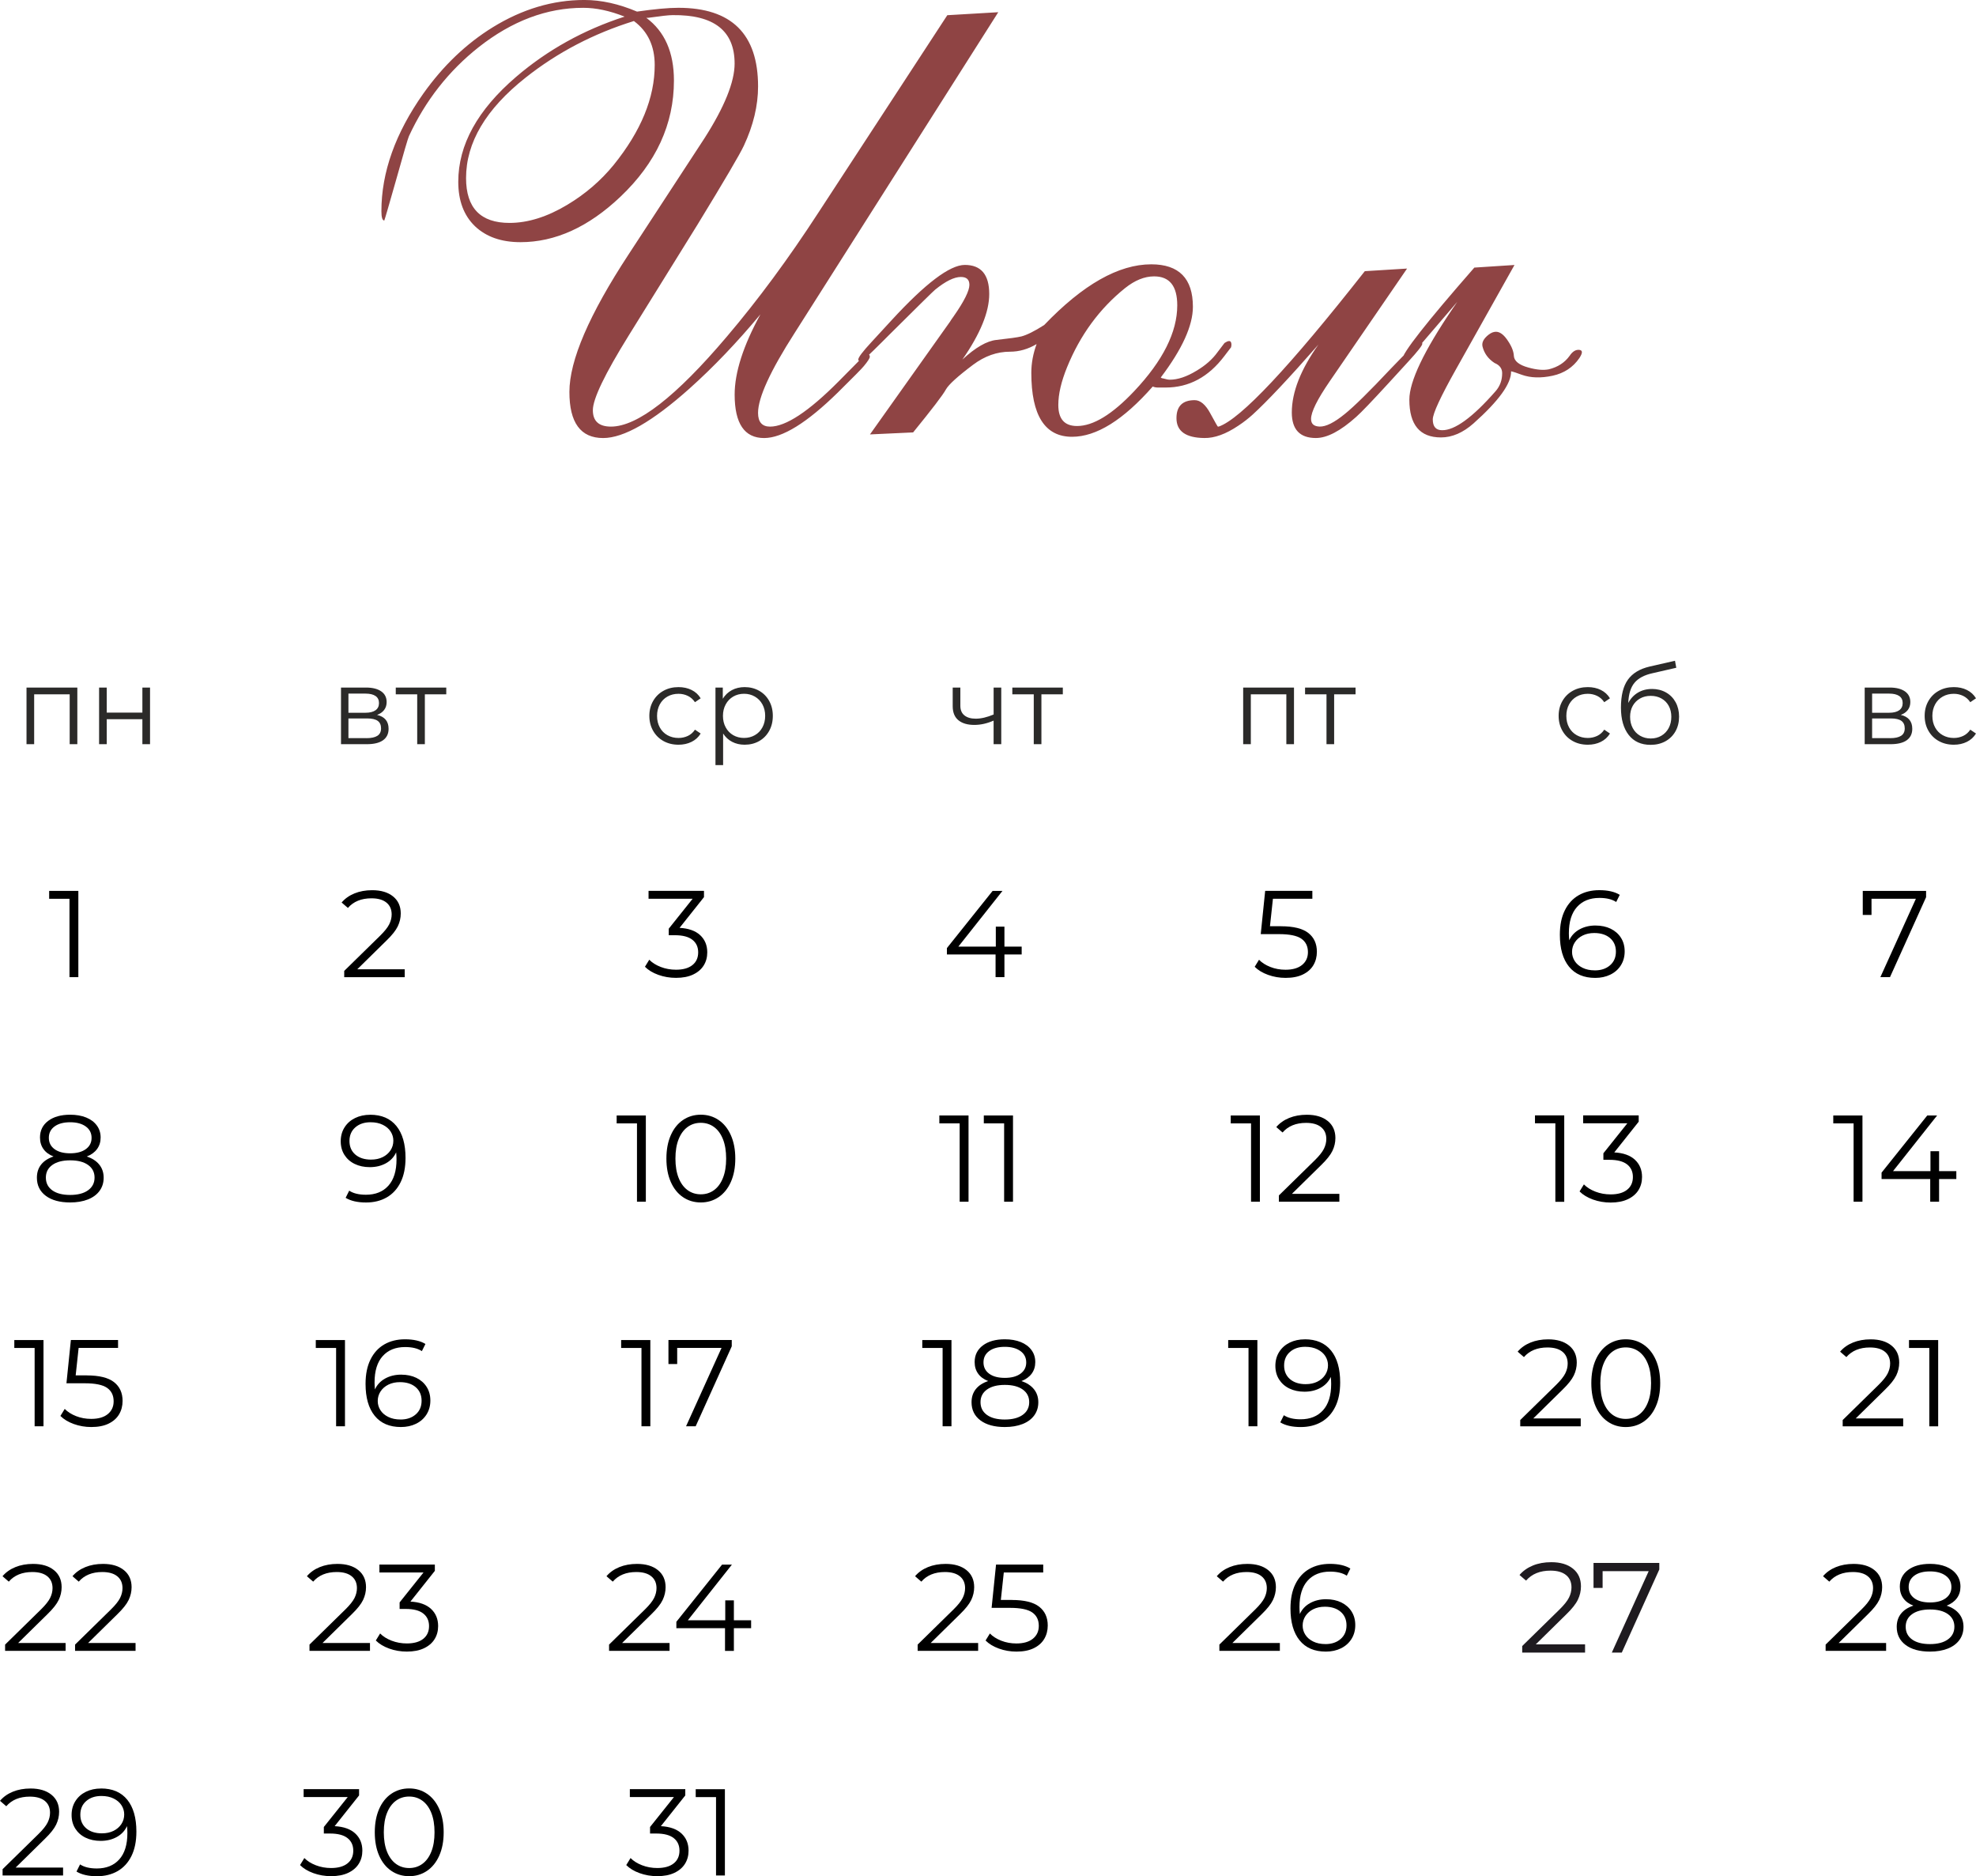 <?xml version="1.0" encoding="UTF-8"?> <svg xmlns="http://www.w3.org/2000/svg" xmlns:xlink="http://www.w3.org/1999/xlink" xmlns:xodm="http://www.corel.com/coreldraw/odm/2003" xml:space="preserve" width="171.324mm" height="162.638mm" version="1.1" style="shape-rendering:geometricPrecision; text-rendering:geometricPrecision; image-rendering:optimizeQuality; fill-rule:evenodd; clip-rule:evenodd" viewBox="0 0 976.34 926.84"> <defs> <style type="text/css"> .fil3 {fill:#2B2A29;fill-rule:nonzero} .fil2 {fill:#8F4444;fill-rule:nonzero} .fil1 {fill:#1F1B20;fill-rule:nonzero} .fil0 {fill:black;fill-rule:nonzero} </style> </defs> <g id="Слой_x0020_1">  <g id="_2923280548784"> <path class="fil0" d="M42.88 571.31c2.68,0.89 4.74,2.23 6.18,4.02 1.44,1.79 2.16,3.94 2.16,6.45 0,2.48 -0.67,4.64 -2.01,6.48 -1.34,1.85 -3.26,3.27 -5.75,4.26 -2.5,0.99 -5.43,1.49 -8.8,1.49 -5.11,0 -9.13,-1.1 -12.05,-3.29 -2.92,-2.19 -4.38,-5.17 -4.38,-8.95 0,-2.56 0.7,-4.72 2.1,-6.48 1.4,-1.77 3.44,-3.09 6.12,-3.99 -2.19,-0.85 -3.86,-2.08 -4.99,-3.68 -1.14,-1.6 -1.7,-3.5 -1.7,-5.69 0,-3.45 1.35,-6.19 4.05,-8.22 2.7,-2.03 6.32,-3.04 10.87,-3.04 3,0 5.63,0.46 7.88,1.37 2.25,0.91 4.01,2.22 5.27,3.93 1.26,1.7 1.89,3.69 1.89,5.96 0,2.19 -0.59,4.09 -1.76,5.69 -1.18,1.6 -2.86,2.83 -5.05,3.68zm-18.75 -9.25c0,2.35 0.93,4.22 2.8,5.6 1.87,1.38 4.44,2.07 7.73,2.07 3.29,0 5.87,-0.69 7.76,-2.07 1.89,-1.38 2.83,-3.23 2.83,-5.54 0,-2.39 -0.96,-4.28 -2.89,-5.66 -1.93,-1.38 -4.49,-2.07 -7.7,-2.07 -3.25,0 -5.81,0.69 -7.7,2.07 -1.89,1.38 -2.83,3.25 -2.83,5.6zm10.53 28.24c3.77,0 6.73,-0.77 8.86,-2.31 2.13,-1.54 3.2,-3.63 3.2,-6.27 0,-2.64 -1.07,-4.72 -3.2,-6.24 -2.13,-1.52 -5.08,-2.28 -8.86,-2.28 -3.73,0 -6.67,0.76 -8.8,2.28 -2.13,1.52 -3.2,3.6 -3.2,6.24 0,2.68 1.06,4.78 3.17,6.3 2.11,1.52 5.05,2.28 8.83,2.28z"></path> <path class="fil0" d="M182.9 550.68c5.64,0 9.96,1.86 12.97,5.57 3,3.71 4.5,8.96 4.5,15.74 0,4.75 -0.81,8.77 -2.44,12.05 -1.62,3.29 -3.9,5.77 -6.82,7.46 -2.92,1.68 -6.33,2.53 -10.23,2.53 -4.22,0 -7.59,-0.77 -10.1,-2.31l1.76 -3.53c2.03,1.34 4.79,2.01 8.28,2.01 4.71,0 8.4,-1.49 11.08,-4.47 2.68,-2.98 4.02,-7.31 4.02,-13 0,-1.05 -0.06,-2.21 -0.18,-3.47 -1.05,2.31 -2.74,4.11 -5.05,5.39 -2.31,1.28 -4.97,1.92 -7.97,1.92 -2.8,0 -5.29,-0.53 -7.46,-1.58 -2.17,-1.05 -3.86,-2.55 -5.08,-4.47 -1.22,-1.93 -1.83,-4.17 -1.83,-6.73 0,-2.6 0.63,-4.89 1.89,-6.88 1.26,-1.99 2.99,-3.52 5.2,-4.6 2.21,-1.08 4.7,-1.61 7.46,-1.61zm0.49 22.16c2.15,0 4.05,-0.41 5.69,-1.22 1.64,-0.81 2.93,-1.93 3.87,-3.35 0.93,-1.42 1.4,-3 1.4,-4.75 0,-1.62 -0.44,-3.13 -1.31,-4.5 -0.87,-1.38 -2.16,-2.5 -3.87,-3.35 -1.7,-0.85 -3.73,-1.28 -6.09,-1.28 -3.08,0 -5.59,0.84 -7.52,2.53 -1.93,1.68 -2.89,3.93 -2.89,6.73 0,2.8 0.96,5.03 2.89,6.7 1.93,1.66 4.53,2.5 7.82,2.5z"></path> <path class="fil0" d="M319.11 551.04l0 42.61 -4.38 0 0 -38.71 -10.04 0 0 -3.9 14.43 0zm27.15 42.97c-3.29,0 -6.22,-0.87 -8.8,-2.62 -2.58,-1.74 -4.59,-4.25 -6.03,-7.52 -1.44,-3.27 -2.16,-7.11 -2.16,-11.54 0,-4.42 0.72,-8.27 2.16,-11.53 1.44,-3.27 3.45,-5.77 6.03,-7.52 2.58,-1.74 5.51,-2.62 8.8,-2.62 3.29,0 6.22,0.87 8.8,2.62 2.58,1.74 4.6,4.25 6.06,7.52 1.46,3.27 2.19,7.11 2.19,11.53 0,4.42 -0.73,8.27 -2.19,11.54 -1.46,3.27 -3.48,5.77 -6.06,7.52 -2.58,1.74 -5.51,2.62 -8.8,2.62zm0 -4.02c2.48,0 4.66,-0.69 6.54,-2.07 1.89,-1.38 3.36,-3.39 4.41,-6.03 1.06,-2.64 1.58,-5.82 1.58,-9.56 0,-3.73 -0.53,-6.92 -1.58,-9.56 -1.05,-2.64 -2.53,-4.65 -4.41,-6.03 -1.89,-1.38 -4.07,-2.07 -6.54,-2.07 -2.48,0 -4.66,0.69 -6.54,2.07 -1.89,1.38 -3.36,3.39 -4.41,6.03 -1.06,2.64 -1.58,5.82 -1.58,9.56 0,3.73 0.53,6.92 1.58,9.56 1.05,2.64 2.53,4.65 4.41,6.03 1.89,1.38 4.07,2.07 6.54,2.07z"></path> <path class="fil0" d="M478.55 551.04l0 42.61 -4.38 0 0 -38.71 -10.04 0 0 -3.9 14.43 0zm21.97 0l0 42.61 -4.38 0 0 -38.71 -10.04 0 0 -3.9 14.43 0z"></path> <path class="fil0" d="M622.52 551.04l0 42.61 -4.38 0 0 -38.71 -10.04 0 0 -3.9 14.43 0zm39.26 38.71l0 3.9 -29.89 0 0 -3.1 17.71 -17.35c2.23,-2.19 3.74,-4.09 4.54,-5.69 0.79,-1.6 1.19,-3.22 1.19,-4.84 0,-2.52 -0.86,-4.47 -2.59,-5.87 -1.72,-1.4 -4.19,-2.1 -7.4,-2.1 -4.99,0 -8.87,1.58 -11.63,4.75l-3.1 -2.68c1.66,-1.95 3.78,-3.45 6.36,-4.5 2.58,-1.05 5.49,-1.58 8.73,-1.58 4.34,0 7.78,1.02 10.32,3.07 2.54,2.05 3.8,4.86 3.8,8.43 0,2.19 -0.49,4.3 -1.46,6.33 -0.97,2.03 -2.82,4.36 -5.54,7l-14.49 14.24 23.44 0z"></path> <path class="fil0" d="M772.89 550.99l0 42.71 -4.39 0 0 -38.8 -10.07 0 0 -3.9 14.46 0zm24.71 18.3c4.47,0.24 7.88,1.45 10.22,3.63 2.34,2.18 3.51,5.01 3.51,8.51 0,2.44 -0.59,4.61 -1.77,6.5 -1.18,1.89 -2.93,3.39 -5.25,4.48 -2.32,1.1 -5.14,1.65 -8.48,1.65 -3.09,0 -6.01,-0.5 -8.75,-1.49 -2.75,-1 -4.95,-2.33 -6.62,-4l2.14 -3.48c1.42,1.46 3.31,2.65 5.67,3.57 2.36,0.92 4.88,1.37 7.56,1.37 3.5,0 6.2,-0.76 8.11,-2.29 1.91,-1.52 2.87,-3.63 2.87,-6.31 0,-2.64 -0.96,-4.72 -2.87,-6.22 -1.91,-1.5 -4.8,-2.26 -8.66,-2.26l-3.05 0 0 -3.23 11.84 -14.82 -21.84 0 0 -3.9 27.45 0 0 3.11 -12.08 15.19z"></path> <path class="fil0" d="M32.41 811.63l0 3.9 -29.89 0 0 -3.1 17.71 -17.35c2.23,-2.19 3.74,-4.09 4.54,-5.69 0.79,-1.6 1.19,-3.22 1.19,-4.84 0,-2.52 -0.86,-4.47 -2.59,-5.87 -1.72,-1.4 -4.19,-2.1 -7.4,-2.1 -4.99,0 -8.87,1.58 -11.63,4.75l-3.1 -2.68c1.66,-1.95 3.78,-3.45 6.36,-4.5 2.58,-1.05 5.49,-1.58 8.73,-1.58 4.34,0 7.78,1.02 10.32,3.07 2.54,2.05 3.8,4.86 3.8,8.43 0,2.19 -0.49,4.3 -1.46,6.33 -0.97,2.03 -2.82,4.36 -5.54,7l-14.49 14.24 23.44 0zm34.57 0l0 3.9 -29.89 0 0 -3.1 17.71 -17.35c2.23,-2.19 3.74,-4.09 4.54,-5.69 0.79,-1.6 1.19,-3.22 1.19,-4.84 0,-2.52 -0.86,-4.47 -2.59,-5.87 -1.72,-1.4 -4.19,-2.1 -7.4,-2.1 -4.99,0 -8.87,1.58 -11.63,4.75l-3.1 -2.68c1.66,-1.95 3.78,-3.45 6.36,-4.5 2.58,-1.05 5.49,-1.58 8.73,-1.58 4.34,0 7.78,1.02 10.32,3.07 2.54,2.05 3.8,4.86 3.8,8.43 0,2.19 -0.49,4.3 -1.46,6.33 -0.97,2.03 -2.82,4.36 -5.54,7l-14.49 14.24 23.44 0z"></path> <path class="fil0" d="M182.81 811.63l0 3.9 -29.89 0 0 -3.1 17.71 -17.35c2.23,-2.19 3.74,-4.09 4.54,-5.69 0.79,-1.6 1.19,-3.22 1.19,-4.84 0,-2.52 -0.86,-4.47 -2.59,-5.87 -1.72,-1.4 -4.19,-2.1 -7.4,-2.1 -4.99,0 -8.87,1.58 -11.63,4.75l-3.1 -2.68c1.66,-1.95 3.78,-3.45 6.36,-4.5 2.58,-1.05 5.49,-1.58 8.73,-1.58 4.34,0 7.78,1.02 10.32,3.07 2.54,2.05 3.8,4.86 3.8,8.43 0,2.19 -0.49,4.3 -1.46,6.33 -0.97,2.03 -2.82,4.36 -5.54,7l-14.49 14.24 23.44 0zm19.97 -20.45c4.46,0.24 7.86,1.45 10.2,3.62 2.33,2.17 3.5,5 3.5,8.49 0,2.43 -0.59,4.6 -1.77,6.48 -1.18,1.89 -2.92,3.38 -5.23,4.47 -2.31,1.1 -5.13,1.64 -8.46,1.64 -3.08,0 -6,-0.5 -8.73,-1.49 -2.74,-0.99 -4.94,-2.32 -6.6,-3.99l2.13 -3.47c1.42,1.46 3.31,2.65 5.66,3.56 2.35,0.91 4.87,1.37 7.55,1.37 3.49,0 6.19,-0.76 8.1,-2.28 1.91,-1.52 2.86,-3.62 2.86,-6.3 0,-2.64 -0.95,-4.71 -2.86,-6.21 -1.91,-1.5 -4.79,-2.25 -8.64,-2.25l-3.04 0 0 -3.23 11.81 -14.79 -21.79 0 0 -3.9 27.39 0 0 3.1 -12.05 15.16z"></path> <path class="fil0" d="M330.83 811.63l0 3.9 -29.89 0 0 -3.1 17.71 -17.35c2.23,-2.19 3.74,-4.09 4.54,-5.69 0.79,-1.6 1.19,-3.22 1.19,-4.84 0,-2.52 -0.86,-4.47 -2.59,-5.87 -1.72,-1.4 -4.19,-2.1 -7.4,-2.1 -4.99,0 -8.87,1.58 -11.63,4.75l-3.1 -2.68c1.66,-1.95 3.78,-3.45 6.36,-4.5 2.58,-1.05 5.49,-1.58 8.73,-1.58 4.34,0 7.78,1.02 10.32,3.07 2.54,2.05 3.8,4.86 3.8,8.43 0,2.19 -0.49,4.3 -1.46,6.33 -0.97,2.03 -2.82,4.36 -5.54,7l-14.49 14.24 23.44 0zm40.3 -7.3l-8.52 0 0 11.2 -4.38 0 0 -11.2 -24.04 0 0 -3.17 22.58 -28.24 4.87 0 -21.79 27.51 18.5 0 0 -9.86 4.26 0 0 9.86 8.52 0 0 3.9z"></path> <path class="fil0" d="M483.3 811.63l0 3.9 -29.89 0 0 -3.1 17.71 -17.35c2.23,-2.19 3.74,-4.09 4.54,-5.69 0.79,-1.6 1.19,-3.22 1.19,-4.84 0,-2.52 -0.86,-4.47 -2.59,-5.87 -1.72,-1.4 -4.19,-2.1 -7.4,-2.1 -4.99,0 -8.87,1.58 -11.63,4.75l-3.1 -2.68c1.66,-1.95 3.78,-3.45 6.36,-4.5 2.58,-1.05 5.49,-1.58 8.73,-1.58 4.34,0 7.78,1.02 10.32,3.07 2.54,2.05 3.8,4.86 3.8,8.43 0,2.19 -0.49,4.3 -1.46,6.33 -0.97,2.03 -2.82,4.36 -5.54,7l-14.49 14.24 23.44 0zm16.68 -21.24c6.17,0 10.66,1.11 13.48,3.32 2.82,2.21 4.23,5.31 4.23,9.28 0,2.47 -0.58,4.69 -1.73,6.63 -1.16,1.95 -2.89,3.48 -5.2,4.6 -2.31,1.12 -5.15,1.67 -8.52,1.67 -3.04,0 -5.93,-0.5 -8.67,-1.49 -2.74,-0.99 -4.94,-2.32 -6.6,-3.99l2.13 -3.47c1.42,1.46 3.29,2.65 5.6,3.56 2.31,0.91 4.81,1.37 7.49,1.37 3.53,0 6.26,-0.79 8.19,-2.37 1.93,-1.58 2.89,-3.69 2.89,-6.33 0,-2.92 -1.09,-5.13 -3.26,-6.64 -2.17,-1.5 -5.83,-2.25 -10.99,-2.25l-9.07 0 2.19 -21.37 23.31 0 0 3.9 -19.48 0 -1.46 13.57 5.48 0z"></path> <path class="fil0" d="M632.38 811.63l0 3.9 -29.89 0 0 -3.1 17.71 -17.35c2.23,-2.19 3.74,-4.09 4.54,-5.69 0.79,-1.6 1.19,-3.22 1.19,-4.84 0,-2.52 -0.86,-4.47 -2.59,-5.87 -1.72,-1.4 -4.19,-2.1 -7.4,-2.1 -4.99,0 -8.87,1.58 -11.63,4.75l-3.1 -2.68c1.66,-1.95 3.78,-3.45 6.36,-4.5 2.58,-1.05 5.49,-1.58 8.73,-1.58 4.34,0 7.78,1.02 10.32,3.07 2.54,2.05 3.8,4.86 3.8,8.43 0,2.19 -0.49,4.3 -1.46,6.33 -0.97,2.03 -2.82,4.36 -5.54,7l-14.49 14.24 23.44 0zm22.89 -21.61c2.8,0 5.29,0.53 7.46,1.58 2.17,1.06 3.86,2.55 5.08,4.47 1.22,1.93 1.83,4.17 1.83,6.73 0,2.6 -0.63,4.89 -1.89,6.88 -1.26,1.99 -2.99,3.52 -5.2,4.6 -2.21,1.08 -4.7,1.61 -7.46,1.61 -5.64,0 -9.96,-1.86 -12.97,-5.57 -3,-3.71 -4.5,-8.96 -4.5,-15.73 0,-4.75 0.81,-8.77 2.44,-12.05 1.62,-3.29 3.9,-5.77 6.82,-7.46 2.92,-1.68 6.33,-2.53 10.23,-2.53 4.22,0 7.59,0.77 10.1,2.31l-1.76 3.53c-2.03,-1.34 -4.79,-2.01 -8.28,-2.01 -4.71,0 -8.4,1.49 -11.08,4.47 -2.68,2.98 -4.02,7.31 -4.02,13 0,1.01 0.06,2.17 0.18,3.47 1.05,-2.31 2.74,-4.11 5.05,-5.39 2.31,-1.28 4.97,-1.92 7.97,-1.92zm-0.37 22.16c3.08,0 5.59,-0.84 7.52,-2.53 1.93,-1.68 2.89,-3.93 2.89,-6.73 0,-2.8 -0.96,-5.03 -2.89,-6.7 -1.93,-1.66 -4.54,-2.5 -7.82,-2.5 -2.15,0 -4.05,0.41 -5.69,1.22 -1.64,0.81 -2.93,1.93 -3.87,3.35 -0.93,1.42 -1.4,3 -1.4,4.75 0,1.62 0.44,3.12 1.31,4.5 0.87,1.38 2.16,2.5 3.87,3.35 1.7,0.85 3.73,1.28 6.09,1.28z"></path> <path class="fil1" d="M783.18 812.32l0 4.05 -31.06 0 0 -3.23 18.41 -18.03c2.32,-2.28 3.89,-4.25 4.71,-5.91 0.82,-1.67 1.23,-3.34 1.23,-5.03 0,-2.61 -0.9,-4.65 -2.69,-6.1 -1.79,-1.45 -4.35,-2.18 -7.68,-2.18 -5.19,0 -9.21,1.64 -12.08,4.93l-3.23 -2.78c1.73,-2.02 3.93,-3.58 6.61,-4.68 2.68,-1.1 5.7,-1.64 9.08,-1.64 4.51,0 8.08,1.06 10.72,3.19 2.64,2.13 3.95,5.05 3.95,8.76 0,2.28 -0.51,4.47 -1.52,6.58 -1.01,2.11 -2.93,4.53 -5.76,7.27l-15.05 14.8 24.35 0zm36.68 -40.23l0 3.23 -18.53 41.05 -4.93 0 18.22 -40.23 -22.77 0 0 8.29 -4.49 0 0 -12.33 32.51 0z"></path> <path class="fil0" d="M31.17 922.58l0 3.9 -29.89 0 0 -3.1 17.71 -17.35c2.23,-2.19 3.74,-4.09 4.54,-5.69 0.79,-1.6 1.19,-3.22 1.19,-4.84 0,-2.52 -0.86,-4.47 -2.59,-5.87 -1.72,-1.4 -4.19,-2.1 -7.4,-2.1 -4.99,0 -8.87,1.58 -11.63,4.75l-3.1 -2.68c1.66,-1.95 3.78,-3.45 6.36,-4.5 2.58,-1.05 5.49,-1.58 8.73,-1.58 4.34,0 7.78,1.02 10.32,3.07 2.54,2.05 3.8,4.86 3.8,8.43 0,2.19 -0.49,4.3 -1.46,6.33 -0.97,2.03 -2.82,4.36 -5.54,7l-14.49 14.24 23.44 0zm18.75 -39.08c5.64,0 9.96,1.86 12.97,5.57 3,3.71 4.5,8.96 4.5,15.74 0,4.75 -0.81,8.77 -2.44,12.05 -1.62,3.29 -3.9,5.77 -6.82,7.46 -2.92,1.68 -6.33,2.53 -10.23,2.53 -4.22,0 -7.59,-0.77 -10.1,-2.31l1.76 -3.53c2.03,1.34 4.79,2.01 8.28,2.01 4.71,0 8.4,-1.49 11.08,-4.47 2.68,-2.98 4.02,-7.31 4.02,-13 0,-1.05 -0.06,-2.21 -0.18,-3.47 -1.05,2.31 -2.74,4.11 -5.05,5.39 -2.31,1.28 -4.97,1.92 -7.97,1.92 -2.8,0 -5.29,-0.53 -7.46,-1.58 -2.17,-1.05 -3.86,-2.55 -5.08,-4.47 -1.22,-1.93 -1.83,-4.17 -1.83,-6.73 0,-2.6 0.63,-4.89 1.89,-6.88 1.26,-1.99 2.99,-3.52 5.2,-4.6 2.21,-1.08 4.7,-1.61 7.46,-1.61zm0.49 22.16c2.15,0 4.05,-0.41 5.69,-1.22 1.64,-0.81 2.93,-1.93 3.87,-3.35 0.93,-1.42 1.4,-3 1.4,-4.75 0,-1.62 -0.44,-3.13 -1.31,-4.5 -0.87,-1.38 -2.16,-2.5 -3.87,-3.35 -1.7,-0.85 -3.73,-1.28 -6.09,-1.28 -3.08,0 -5.59,0.84 -7.52,2.53 -1.93,1.68 -2.89,3.93 -2.89,6.73 0,2.8 0.96,5.03 2.89,6.7 1.93,1.66 4.53,2.5 7.82,2.5z"></path> <polygon class="fil0" points="951.68,440.1 951.68,443.21 933.84,482.71 929.09,482.71 946.63,444 924.71,444 924.71,451.97 920.39,451.97 920.39,440.1 "></polygon> <polygon class="fil0" points="38.71,440.1 38.71,482.71 34.33,482.71 34.33,444 24.29,444 24.29,440.1 "></polygon> <path class="fil0" d="M199.97 478.82l0 3.9 -29.89 0 0 -3.1 17.71 -17.35c2.23,-2.19 3.74,-4.09 4.54,-5.69 0.79,-1.6 1.19,-3.22 1.19,-4.84 0,-2.52 -0.86,-4.47 -2.59,-5.87 -1.72,-1.4 -4.19,-2.1 -7.4,-2.1 -4.99,0 -8.87,1.58 -11.63,4.75l-3.1 -2.68c1.66,-1.95 3.78,-3.45 6.36,-4.5 2.58,-1.05 5.49,-1.58 8.73,-1.58 4.34,0 7.78,1.02 10.32,3.07 2.54,2.05 3.8,4.86 3.8,8.43 0,2.19 -0.49,4.3 -1.46,6.33 -0.97,2.03 -2.82,4.36 -5.54,7l-14.49 14.24 23.44 0z"></path> <path class="fil0" d="M335.76 458.36c4.46,0.24 7.86,1.45 10.2,3.62 2.33,2.17 3.5,5 3.5,8.49 0,2.43 -0.59,4.6 -1.77,6.48 -1.18,1.89 -2.92,3.38 -5.23,4.47 -2.31,1.1 -5.13,1.64 -8.46,1.64 -3.08,0 -6,-0.5 -8.73,-1.49 -2.74,-0.99 -4.94,-2.32 -6.6,-3.99l2.13 -3.47c1.42,1.46 3.31,2.65 5.66,3.56 2.35,0.91 4.87,1.37 7.55,1.37 3.49,0 6.19,-0.76 8.1,-2.28 1.91,-1.52 2.86,-3.62 2.86,-6.3 0,-2.64 -0.95,-4.71 -2.86,-6.21 -1.91,-1.5 -4.79,-2.25 -8.64,-2.25l-3.04 0 0 -3.23 11.81 -14.79 -21.79 0 0 -3.9 27.39 0 0 3.1 -12.05 15.16z"></path> <polygon class="fil0" points="504.81,471.51 496.29,471.51 496.29,482.71 491.91,482.71 491.91,471.51 467.87,471.51 467.87,468.35 490.45,440.1 495.32,440.1 473.53,467.62 492.03,467.62 492.03,457.76 496.29,457.76 496.29,467.62 504.81,467.62 "></polygon> <path class="fil0" d="M632.96 457.57c6.17,0 10.66,1.11 13.48,3.32 2.82,2.21 4.23,5.31 4.23,9.28 0,2.47 -0.58,4.69 -1.73,6.63 -1.16,1.95 -2.89,3.48 -5.2,4.6 -2.31,1.12 -5.15,1.67 -8.52,1.67 -3.04,0 -5.93,-0.5 -8.67,-1.49 -2.74,-0.99 -4.94,-2.32 -6.6,-3.99l2.13 -3.47c1.42,1.46 3.29,2.65 5.6,3.56 2.31,0.91 4.81,1.37 7.49,1.37 3.53,0 6.26,-0.79 8.19,-2.37 1.93,-1.58 2.89,-3.69 2.89,-6.33 0,-2.92 -1.09,-5.13 -3.26,-6.64 -2.17,-1.5 -5.83,-2.25 -10.99,-2.25l-9.07 0 2.19 -21.37 23.31 0 0 3.9 -19.48 0 -1.46 13.57 5.48 0z"></path> <path class="fil0" d="M788.38 457.21c2.8,0 5.29,0.53 7.46,1.58 2.17,1.06 3.86,2.55 5.08,4.47 1.22,1.93 1.83,4.17 1.83,6.73 0,2.6 -0.63,4.89 -1.89,6.88 -1.26,1.99 -2.99,3.52 -5.2,4.6 -2.21,1.08 -4.7,1.61 -7.46,1.61 -5.64,0 -9.96,-1.86 -12.97,-5.57 -3,-3.71 -4.5,-8.96 -4.5,-15.73 0,-4.75 0.81,-8.77 2.44,-12.05 1.62,-3.29 3.9,-5.77 6.82,-7.46 2.92,-1.68 6.33,-2.53 10.23,-2.53 4.22,0 7.59,0.77 10.1,2.31l-1.76 3.53c-2.03,-1.34 -4.79,-2.01 -8.28,-2.01 -4.71,0 -8.4,1.49 -11.08,4.47 -2.68,2.98 -4.02,7.31 -4.02,13 0,1.01 0.06,2.17 0.18,3.47 1.05,-2.31 2.74,-4.11 5.05,-5.39 2.31,-1.28 4.97,-1.92 7.97,-1.92zm-0.37 22.16c3.08,0 5.59,-0.84 7.52,-2.53 1.93,-1.68 2.89,-3.93 2.89,-6.73 0,-2.8 -0.96,-5.03 -2.89,-6.7 -1.93,-1.66 -4.54,-2.5 -7.82,-2.5 -2.15,0 -4.05,0.41 -5.69,1.22 -1.64,0.81 -2.93,1.93 -3.87,3.35 -0.93,1.42 -1.4,3 -1.4,4.75 0,1.62 0.44,3.12 1.31,4.5 0.87,1.38 2.16,2.5 3.87,3.35 1.7,0.85 3.73,1.28 6.09,1.28z"></path> <path class="fil0" d="M920.24 551.04l0 42.61 -4.38 0 0 -38.71 -10.04 0 0 -3.9 14.43 0zm46.38 31.41l-8.52 0 0 11.2 -4.38 0 0 -11.2 -24.04 0 0 -3.17 22.58 -28.24 4.87 0 -21.79 27.51 18.5 0 0 -9.86 4.26 0 0 9.86 8.52 0 0 3.9z"></path> <path class="fil0" d="M21.49 661.98l0 42.61 -4.38 0 0 -38.71 -10.04 0 0 -3.9 14.43 0zm21.37 17.47c6.17,0 10.66,1.11 13.48,3.32 2.82,2.21 4.23,5.31 4.23,9.28 0,2.47 -0.58,4.69 -1.73,6.63 -1.16,1.95 -2.89,3.48 -5.2,4.6 -2.31,1.12 -5.15,1.67 -8.52,1.67 -3.04,0 -5.93,-0.5 -8.67,-1.49 -2.74,-0.99 -4.94,-2.32 -6.6,-3.99l2.13 -3.47c1.42,1.46 3.29,2.65 5.6,3.56 2.31,0.91 4.81,1.37 7.49,1.37 3.53,0 6.26,-0.79 8.19,-2.37 1.93,-1.58 2.89,-3.69 2.89,-6.33 0,-2.92 -1.09,-5.13 -3.26,-6.64 -2.17,-1.5 -5.83,-2.25 -10.99,-2.25l-9.07 0 2.19 -21.37 23.31 0 0 3.9 -19.48 0 -1.46 13.57 5.48 0z"></path> <path class="fil0" d="M170.45 661.98l0 42.61 -4.38 0 0 -38.71 -10.04 0 0 -3.9 14.43 0zm27.82 17.1c2.8,0 5.29,0.53 7.46,1.58 2.17,1.06 3.86,2.55 5.08,4.47 1.22,1.93 1.83,4.17 1.83,6.73 0,2.6 -0.63,4.89 -1.89,6.88 -1.26,1.99 -2.99,3.52 -5.2,4.6 -2.21,1.08 -4.7,1.61 -7.46,1.61 -5.64,0 -9.96,-1.86 -12.97,-5.57 -3,-3.71 -4.5,-8.96 -4.5,-15.73 0,-4.75 0.81,-8.77 2.44,-12.05 1.62,-3.29 3.9,-5.77 6.82,-7.46 2.92,-1.68 6.33,-2.53 10.23,-2.53 4.22,0 7.59,0.77 10.1,2.31l-1.76 3.53c-2.03,-1.34 -4.79,-2.01 -8.28,-2.01 -4.71,0 -8.4,1.49 -11.08,4.47 -2.68,2.98 -4.02,7.31 -4.02,13 0,1.01 0.06,2.17 0.18,3.47 1.05,-2.31 2.74,-4.11 5.05,-5.39 2.31,-1.28 4.97,-1.92 7.97,-1.92zm-0.37 22.16c3.08,0 5.59,-0.84 7.52,-2.53 1.93,-1.68 2.89,-3.93 2.89,-6.73 0,-2.8 -0.96,-5.03 -2.89,-6.7 -1.93,-1.66 -4.54,-2.5 -7.82,-2.5 -2.15,0 -4.05,0.41 -5.69,1.22 -1.64,0.81 -2.93,1.93 -3.87,3.35 -0.93,1.42 -1.4,3 -1.4,4.75 0,1.62 0.44,3.12 1.31,4.5 0.87,1.38 2.16,2.5 3.87,3.35 1.7,0.85 3.73,1.28 6.09,1.28z"></path> <path class="fil0" d="M321.33 661.98l0 42.61 -4.38 0 0 -38.71 -10.04 0 0 -3.9 14.43 0zm40.23 0l0 3.1 -17.83 39.5 -4.75 0 17.53 -38.71 -21.91 0 0 7.97 -4.32 0 0 -11.87 31.29 0z"></path> <path class="fil0" d="M470.12 661.98l0 42.61 -4.38 0 0 -38.71 -10.04 0 0 -3.9 14.43 0zm34.57 20.27c2.68,0.89 4.74,2.23 6.18,4.02 1.44,1.79 2.16,3.94 2.16,6.45 0,2.48 -0.67,4.64 -2.01,6.48 -1.34,1.85 -3.26,3.27 -5.75,4.26 -2.5,0.99 -5.43,1.49 -8.8,1.49 -5.11,0 -9.13,-1.1 -12.05,-3.29 -2.92,-2.19 -4.38,-5.17 -4.38,-8.95 0,-2.56 0.7,-4.72 2.1,-6.48 1.4,-1.77 3.44,-3.09 6.12,-3.99 -2.19,-0.85 -3.86,-2.08 -4.99,-3.68 -1.14,-1.6 -1.7,-3.5 -1.7,-5.69 0,-3.45 1.35,-6.19 4.05,-8.22 2.7,-2.03 6.32,-3.04 10.87,-3.04 3,0 5.63,0.46 7.88,1.37 2.25,0.91 4.01,2.22 5.27,3.93 1.26,1.7 1.89,3.69 1.89,5.96 0,2.19 -0.59,4.09 -1.76,5.69 -1.18,1.6 -2.86,2.83 -5.05,3.68zm-18.75 -9.25c0,2.35 0.93,4.22 2.8,5.6 1.87,1.38 4.44,2.07 7.73,2.07 3.29,0 5.87,-0.69 7.76,-2.07 1.89,-1.38 2.83,-3.23 2.83,-5.54 0,-2.39 -0.96,-4.28 -2.89,-5.66 -1.93,-1.38 -4.49,-2.07 -7.7,-2.07 -3.25,0 -5.81,0.69 -7.7,2.07 -1.89,1.38 -2.83,3.25 -2.83,5.6zm10.53 28.24c3.77,0 6.73,-0.77 8.86,-2.31 2.13,-1.54 3.2,-3.63 3.2,-6.27 0,-2.64 -1.07,-4.72 -3.2,-6.24 -2.13,-1.52 -5.08,-2.28 -8.86,-2.28 -3.73,0 -6.67,0.76 -8.8,2.28 -2.13,1.52 -3.2,3.6 -3.2,6.24 0,2.68 1.06,4.78 3.17,6.3 2.11,1.52 5.05,2.28 8.83,2.28z"></path> <path class="fil0" d="M621.27 661.98l0 42.61 -4.38 0 0 -38.71 -10.04 0 0 -3.9 14.43 0zm23.44 -0.37c5.64,0 9.96,1.86 12.97,5.57 3,3.71 4.5,8.96 4.5,15.74 0,4.75 -0.81,8.77 -2.44,12.05 -1.62,3.29 -3.9,5.77 -6.82,7.46 -2.92,1.68 -6.33,2.53 -10.23,2.53 -4.22,0 -7.59,-0.77 -10.1,-2.31l1.76 -3.53c2.03,1.34 4.79,2.01 8.28,2.01 4.71,0 8.4,-1.49 11.08,-4.47 2.68,-2.98 4.02,-7.31 4.02,-13 0,-1.05 -0.06,-2.21 -0.18,-3.47 -1.05,2.31 -2.74,4.11 -5.05,5.39 -2.31,1.28 -4.97,1.92 -7.97,1.92 -2.8,0 -5.29,-0.53 -7.46,-1.58 -2.17,-1.05 -3.86,-2.55 -5.08,-4.47 -1.22,-1.93 -1.83,-4.17 -1.83,-6.73 0,-2.6 0.63,-4.89 1.89,-6.88 1.26,-1.99 2.99,-3.52 5.2,-4.6 2.21,-1.08 4.7,-1.61 7.46,-1.61zm0.49 22.16c2.15,0 4.05,-0.41 5.69,-1.22 1.64,-0.81 2.93,-1.93 3.87,-3.35 0.93,-1.42 1.4,-3 1.4,-4.75 0,-1.62 -0.44,-3.13 -1.31,-4.5 -0.87,-1.38 -2.16,-2.5 -3.87,-3.35 -1.7,-0.85 -3.73,-1.28 -6.09,-1.28 -3.08,0 -5.59,0.84 -7.52,2.53 -1.93,1.68 -2.89,3.93 -2.89,6.73 0,2.8 0.96,5.03 2.89,6.7 1.93,1.66 4.53,2.5 7.82,2.5z"></path> <path class="fil0" d="M781.04 700.7l0 3.9 -29.89 0 0 -3.1 17.71 -17.35c2.23,-2.19 3.74,-4.09 4.54,-5.69 0.79,-1.6 1.19,-3.22 1.19,-4.84 0,-2.52 -0.86,-4.47 -2.59,-5.87 -1.72,-1.4 -4.19,-2.1 -7.4,-2.1 -4.99,0 -8.87,1.58 -11.63,4.75l-3.1 -2.68c1.66,-1.95 3.78,-3.45 6.36,-4.5 2.58,-1.05 5.49,-1.58 8.73,-1.58 4.34,0 7.78,1.02 10.32,3.07 2.54,2.05 3.8,4.86 3.8,8.43 0,2.19 -0.49,4.3 -1.46,6.33 -0.97,2.03 -2.82,4.36 -5.54,7l-14.49 14.24 23.44 0zm22.22 4.26c-3.29,0 -6.22,-0.87 -8.8,-2.62 -2.58,-1.74 -4.59,-4.25 -6.03,-7.52 -1.44,-3.27 -2.16,-7.11 -2.16,-11.54 0,-4.42 0.72,-8.27 2.16,-11.53 1.44,-3.27 3.45,-5.77 6.03,-7.52 2.58,-1.74 5.51,-2.62 8.8,-2.62 3.29,0 6.22,0.87 8.8,2.62 2.58,1.74 4.6,4.25 6.06,7.52 1.46,3.27 2.19,7.11 2.19,11.53 0,4.42 -0.73,8.27 -2.19,11.54 -1.46,3.27 -3.48,5.77 -6.06,7.52 -2.58,1.74 -5.51,2.62 -8.8,2.62zm0 -4.02c2.48,0 4.66,-0.69 6.54,-2.07 1.89,-1.38 3.36,-3.39 4.41,-6.03 1.06,-2.64 1.58,-5.82 1.58,-9.56 0,-3.73 -0.53,-6.92 -1.58,-9.56 -1.05,-2.64 -2.53,-4.65 -4.41,-6.03 -1.89,-1.38 -4.07,-2.07 -6.54,-2.07 -2.48,0 -4.66,0.69 -6.54,2.07 -1.89,1.38 -3.36,3.39 -4.41,6.03 -1.06,2.64 -1.58,5.82 -1.58,9.56 0,3.73 0.53,6.92 1.58,9.56 1.05,2.64 2.53,4.65 4.41,6.03 1.89,1.38 4.07,2.07 6.54,2.07z"></path> <path class="fil0" d="M940.36 700.7l0 3.9 -29.89 0 0 -3.1 17.71 -17.35c2.23,-2.19 3.74,-4.09 4.54,-5.69 0.79,-1.6 1.19,-3.22 1.19,-4.84 0,-2.52 -0.86,-4.47 -2.59,-5.87 -1.72,-1.4 -4.19,-2.1 -7.4,-2.1 -4.99,0 -8.87,1.58 -11.63,4.75l-3.1 -2.68c1.66,-1.95 3.78,-3.45 6.36,-4.5 2.58,-1.05 5.49,-1.58 8.73,-1.58 4.34,0 7.78,1.02 10.32,3.07 2.54,2.05 3.8,4.86 3.8,8.43 0,2.19 -0.49,4.3 -1.46,6.33 -0.97,2.03 -2.82,4.36 -5.54,7l-14.49 14.24 23.44 0zm17.29 -38.71l0 42.61 -4.38 0 0 -38.71 -10.04 0 0 -3.9 14.43 0z"></path> <path class="fil0" d="M931.93 811.63l0 3.9 -29.89 0 0 -3.1 17.71 -17.35c2.23,-2.19 3.74,-4.09 4.54,-5.69 0.79,-1.6 1.19,-3.22 1.19,-4.84 0,-2.52 -0.86,-4.47 -2.59,-5.87 -1.72,-1.4 -4.19,-2.1 -7.4,-2.1 -4.99,0 -8.87,1.58 -11.63,4.75l-3.1 -2.68c1.66,-1.95 3.78,-3.45 6.36,-4.5 2.58,-1.05 5.49,-1.58 8.73,-1.58 4.34,0 7.78,1.02 10.32,3.07 2.54,2.05 3.8,4.86 3.8,8.43 0,2.19 -0.49,4.3 -1.46,6.33 -0.97,2.03 -2.82,4.36 -5.54,7l-14.49 14.24 23.44 0zm29.89 -18.44c2.68,0.89 4.74,2.23 6.18,4.02 1.44,1.79 2.16,3.94 2.16,6.45 0,2.48 -0.67,4.64 -2.01,6.48 -1.34,1.85 -3.26,3.27 -5.75,4.26 -2.5,0.99 -5.43,1.49 -8.8,1.49 -5.11,0 -9.13,-1.1 -12.05,-3.29 -2.92,-2.19 -4.38,-5.17 -4.38,-8.95 0,-2.56 0.7,-4.72 2.1,-6.48 1.4,-1.77 3.44,-3.09 6.12,-3.99 -2.19,-0.85 -3.86,-2.08 -4.99,-3.68 -1.14,-1.6 -1.7,-3.5 -1.7,-5.69 0,-3.45 1.35,-6.19 4.05,-8.22 2.7,-2.03 6.32,-3.04 10.87,-3.04 3,0 5.63,0.46 7.88,1.37 2.25,0.91 4.01,2.22 5.27,3.93 1.26,1.7 1.89,3.69 1.89,5.96 0,2.19 -0.59,4.09 -1.76,5.69 -1.18,1.6 -2.86,2.83 -5.05,3.68zm-18.75 -9.25c0,2.35 0.93,4.22 2.8,5.6 1.87,1.38 4.44,2.07 7.73,2.07 3.29,0 5.87,-0.69 7.76,-2.07 1.89,-1.38 2.83,-3.23 2.83,-5.54 0,-2.39 -0.96,-4.28 -2.89,-5.66 -1.93,-1.38 -4.49,-2.07 -7.7,-2.07 -3.25,0 -5.81,0.69 -7.7,2.07 -1.89,1.38 -2.83,3.25 -2.83,5.6zm10.53 28.24c3.77,0 6.73,-0.77 8.86,-2.31 2.13,-1.54 3.2,-3.63 3.2,-6.27 0,-2.64 -1.07,-4.72 -3.2,-6.24 -2.13,-1.52 -5.08,-2.28 -8.86,-2.28 -3.73,0 -6.67,0.76 -8.8,2.28 -2.13,1.52 -3.2,3.6 -3.2,6.24 0,2.68 1.06,4.78 3.17,6.3 2.11,1.52 5.05,2.28 8.83,2.28z"></path> <path class="fil0" d="M165.34 902.12c4.46,0.24 7.86,1.45 10.2,3.62 2.33,2.17 3.5,5 3.5,8.49 0,2.43 -0.59,4.6 -1.77,6.48 -1.18,1.89 -2.92,3.38 -5.23,4.47 -2.31,1.1 -5.13,1.64 -8.46,1.64 -3.08,0 -6,-0.5 -8.73,-1.49 -2.74,-0.99 -4.94,-2.32 -6.6,-3.99l2.13 -3.47c1.42,1.46 3.31,2.65 5.66,3.56 2.35,0.91 4.87,1.37 7.55,1.37 3.49,0 6.19,-0.76 8.1,-2.28 1.91,-1.52 2.86,-3.62 2.86,-6.3 0,-2.64 -0.95,-4.71 -2.86,-6.21 -1.91,-1.5 -4.79,-2.25 -8.64,-2.25l-3.04 0 0 -3.23 11.81 -14.79 -21.79 0 0 -3.9 27.39 0 0 3.1 -12.05 15.16zm36.83 24.71c-3.29,0 -6.22,-0.87 -8.8,-2.62 -2.58,-1.74 -4.59,-4.25 -6.03,-7.52 -1.44,-3.27 -2.16,-7.11 -2.16,-11.54 0,-4.42 0.72,-8.27 2.16,-11.53 1.44,-3.27 3.45,-5.77 6.03,-7.52 2.58,-1.74 5.51,-2.62 8.8,-2.62 3.29,0 6.22,0.87 8.8,2.62 2.58,1.74 4.6,4.25 6.06,7.52 1.46,3.27 2.19,7.11 2.19,11.53 0,4.42 -0.73,8.27 -2.19,11.54 -1.46,3.27 -3.48,5.77 -6.06,7.52 -2.58,1.74 -5.51,2.62 -8.8,2.62zm0 -4.02c2.48,0 4.66,-0.69 6.54,-2.07 1.89,-1.38 3.36,-3.39 4.41,-6.03 1.06,-2.64 1.58,-5.82 1.58,-9.56 0,-3.73 -0.53,-6.92 -1.58,-9.56 -1.05,-2.64 -2.53,-4.65 -4.41,-6.03 -1.89,-1.38 -4.07,-2.07 -6.54,-2.07 -2.48,0 -4.66,0.69 -6.54,2.07 -1.89,1.38 -3.36,3.39 -4.41,6.03 -1.06,2.64 -1.58,5.82 -1.58,9.56 0,3.73 0.53,6.92 1.58,9.56 1.05,2.64 2.53,4.65 4.41,6.03 1.89,1.38 4.07,2.07 6.54,2.07z"></path> <path class="fil0" d="M326.52 902.12c4.46,0.24 7.86,1.45 10.2,3.62 2.33,2.17 3.5,5 3.5,8.49 0,2.43 -0.59,4.6 -1.77,6.48 -1.18,1.89 -2.92,3.38 -5.23,4.47 -2.31,1.1 -5.13,1.64 -8.46,1.64 -3.08,0 -6,-0.5 -8.73,-1.49 -2.74,-0.99 -4.94,-2.32 -6.6,-3.99l2.13 -3.47c1.42,1.46 3.31,2.65 5.66,3.56 2.35,0.91 4.87,1.37 7.55,1.37 3.49,0 6.19,-0.76 8.1,-2.28 1.91,-1.52 2.86,-3.62 2.86,-6.3 0,-2.64 -0.95,-4.71 -2.86,-6.21 -1.91,-1.5 -4.79,-2.25 -8.64,-2.25l-3.04 0 0 -3.23 11.81 -14.79 -21.79 0 0 -3.9 27.39 0 0 3.1 -12.05 15.16zm31.65 -18.26l0 42.61 -4.38 0 0 -38.71 -10.04 0 0 -3.9 14.43 0z"></path> <path class="fil2" d="M313.2 10.39c-19.89,6.18 -37.75,15.48 -53.48,27.95 -19.64,15.53 -29.44,32.06 -29.44,49.62 0,14.79 7.17,22.16 21.47,22.16 9.05,0 18.6,-2.97 28.55,-8.95 8.9,-5.34 16.52,-11.87 22.91,-19.69 13.51,-16.72 20.28,-33.15 20.28,-49.37 0,-9.35 -3.41,-16.62 -10.29,-21.72zm62.48 144.95c-11.43,13.7 -23.1,25.97 -35.12,36.71 -18.21,16.23 -32.35,24.34 -42.55,24.34 -11.13,0 -16.67,-7.57 -16.67,-22.76 0,-15.58 9.75,-38.24 29.29,-68.02l37.4 -57.24c9.94,-15.53 14.94,-27.9 14.94,-36.96 0,-16.23 -10.24,-24.19 -30.67,-23.94 -1.83,0 -5.89,0.45 -12.12,1.34l-0.84 0c9.1,6.73 13.65,17.07 13.65,30.97 0,21.57 -8.81,40.67 -26.42,57.39 -15.78,14.99 -32.26,22.46 -49.37,22.46 -9.5,0 -16.97,-2.62 -22.51,-7.87 -5.49,-5.29 -8.26,-12.57 -8.26,-21.97 0,-18.21 9.5,-35.47 28.55,-51.8 15.53,-13.31 33.44,-23.25 53.63,-29.78 -7.37,-2.92 -14.15,-4.35 -20.43,-4.35 -18.01,0 -35.17,6.48 -51.6,19.39 -14.89,11.77 -26.42,26.47 -34.53,44.03 -0.45,0.94 -2.62,8.31 -6.48,22.11 -3.41,11.97 -5.29,18.5 -5.69,19.54 -0.94,0 -1.43,-1.53 -1.43,-4.6 0,-19.24 6.93,-38.59 20.73,-58.13 9.75,-13.7 21.17,-24.64 34.33,-32.75 14.54,-8.95 29.63,-13.46 45.17,-13.46 8.41,0 17.07,1.93 26.07,5.74 8.61,-1.24 15.39,-1.88 20.43,-1.88 26.27,0 39.38,12.96 39.38,38.83 0,9.5 -2.33,19.24 -7.02,29.29 -1.98,4.25 -9.6,17.22 -22.81,38.84l-34.04 54.86c-11.82,19.05 -17.76,31.36 -17.76,36.96 0,5.39 2.97,8.11 8.95,8.11 13.06,0 32.11,-14.79 57.19,-44.38 15.44,-18.16 30.52,-38.59 45.27,-61.29l63.72 -97.56 25.18 -1.48 -100.58 158.41c-12.07,18.8 -18.11,32.01 -18.11,39.53 0,4.5 1.98,6.78 5.94,6.78 7.77,0 19.1,-7.47 33.89,-22.36l13.51 -13.65c1.24,0 1.88,0.5 1.88,1.48 0,0.74 -0.99,2.28 -2.92,4.6 -0.94,1.19 -5.24,5.54 -12.86,13.06 -15.29,14.99 -27.41,22.51 -36.46,22.51 -9.7,0 -14.54,-7.17 -14.54,-21.47 0,-10.93 4.25,-24.14 12.71,-39.58zm147.23 44.72c0,6.93 3.07,10.39 9.25,10.39 8.01,0 17.41,-5.74 28.25,-17.22 14.2,-15.04 21.27,-29.19 21.27,-42.4 0,-9.55 -3.81,-14.3 -11.43,-14.3 -4.75,0 -9.5,1.93 -14.35,5.79 -12.62,10.14 -22.16,23.15 -28.64,39.03 -2.92,7.17 -4.35,13.36 -4.35,18.7zm-10.74 -30.08c-4.16,2.47 -8.56,3.76 -13.16,3.76 -6.38,0 -12.47,2.13 -18.25,6.48 -7.57,5.69 -12.02,9.75 -13.36,12.12 -1.53,2.82 -6.98,9.89 -16.23,21.27l-21.32 0.99 39.53 -55.66c0.2,-0.4 0.84,-1.29 1.88,-2.77 5.15,-7.37 7.72,-12.57 7.72,-15.44 0,-2.62 -1.39,-3.91 -4.21,-3.91 -3.31,0 -7.52,2.08 -12.66,6.23 -0.94,0.74 -8.51,8.21 -22.66,22.26l-3.46 3.46c-6.48,6.48 -9.99,9.75 -10.49,9.75 -0.94,0 -1.43,-0.3 -1.43,-0.89 0,-1.09 2.18,-3.96 6.58,-8.71l9.75 -10.59c16.82,-18.3 28.89,-27.46 36.31,-27.46 8.06,0 12.07,4.8 12.07,14.4 0,8.81 -4.4,19.59 -13.26,32.35 6.48,-5.99 12.07,-9.2 16.82,-9.7 6.18,-0.69 10.29,-1.24 12.32,-1.73 2.67,-0.69 6.48,-2.57 11.28,-5.64 19.15,-19.99 36.76,-29.98 52.89,-29.98 13.7,0 20.58,6.98 20.58,20.98 0,9.3 -5.29,20.93 -15.88,34.93l0.1 0 -0.1 0c0.35,0.3 0.74,0.45 1.14,0.45 1.53,0.45 2.67,0.64 3.31,0.64 3.96,0 8.36,-1.48 13.16,-4.4 4.45,-2.62 7.92,-5.69 10.44,-9.2l3.46 -4.55 1.14 -0.64c0.35,-0.2 0.74,-0.3 1.14,-0.3 0.74,0 1.14,0.64 1.14,1.88 -0.1,0.89 -0.2,1.34 -0.3,1.34l-3.22 4.21c-7.82,10.34 -17.46,15.53 -28.99,15.53 -0.49,0 -0.84,0 -1.14,0l-2.62 0c-0.99,0 -1.83,-0.15 -2.62,-0.5 -14.59,16.57 -27.85,24.83 -39.87,24.83 -13.41,0 -20.13,-10.54 -20.13,-31.61 0,-4.75 0.89,-9.5 2.62,-14.2zm138.03 46.4c-7.96,0 -11.92,-4.21 -11.92,-12.62 0,-10.04 4.4,-21.22 13.16,-33.54 -14.69,16.77 -25.58,28.3 -32.6,34.68 -2.03,1.83 -4.35,3.66 -6.98,5.39 -6.18,4.16 -11.77,6.18 -16.82,6.09 -9.15,-0.1 -13.75,-3.36 -13.75,-9.8 0,-5.94 3.02,-8.9 9,-8.9 2.77,0 5.39,2.18 7.72,6.53 2.37,4.35 3.61,6.53 3.71,6.53l0.45 0c10.83,-3.76 34.88,-29.34 72.18,-76.78l20.88 -1.29 -38.29 55.8c-6.09,8.86 -9.15,15.04 -9.15,18.5 0,2.42 1.38,3.66 4.21,3.76 3.12,0.1 7.27,-1.98 12.47,-6.23 4.45,-3.56 12.07,-11.03 22.76,-22.41 8.36,-8.76 13.01,-13.16 14.1,-13.16 0.94,0 1.43,0.3 1.43,0.89 0,0.84 -2.28,3.76 -6.83,8.71l-9.7 10.59c-8.26,9 -13.6,14.59 -16.13,16.82 -7.77,6.98 -14.4,10.44 -19.89,10.44zm96.42 -32.95c0.15,5.99 -5.99,14.54 -18.55,25.73 -5.19,4.6 -10.59,6.93 -16.08,6.93 -10.44,0 -15.63,-6.23 -15.63,-18.65 0,-9 7.17,-24.04 21.52,-45.17l2.18 -3.17 -13.65 15.93c-7.62,9 -11.73,13.51 -12.32,13.51 -0.54,0 -0.84,-0.05 -0.84,-0.15 -0.3,-0.2 -0.45,-0.45 -0.45,-0.74 0,-3.12 11.87,-18.25 35.67,-45.46l19.84 -1.29 -28.84 51.4c-7.67,13.65 -11.53,21.97 -11.53,24.88 0,3.56 1.53,5.34 4.6,5.34 6.23,0.1 15.04,-6.28 26.37,-19.2 2.23,-2.52 3.31,-5.49 3.31,-8.95 0,-2.33 -1.24,-4.01 -3.76,-5.05 -3.12,-2.03 -5.1,-4.75 -5.94,-8.11 -0.49,-1.98 0.54,-3.96 3.02,-5.89 1.29,-0.99 2.47,-1.43 3.61,-1.43 2.03,0 4.01,1.53 5.99,4.6 1.83,2.72 2.77,5.19 2.87,7.42 0.2,2.47 2.57,4.4 7.12,5.64 4.06,1.14 7.42,1.43 10.14,0.89 4.45,-1.09 7.87,-3.31 10.29,-6.68 1.43,-2.13 3.02,-3.12 4.8,-2.92 1.68,0.2 1.68,1.53 0,4.06 -3.12,4.55 -7.52,7.47 -13.21,8.71 -5.79,1.24 -10.83,1.09 -15.19,-0.45 -2.52,-0.94 -4.3,-1.53 -5.34,-1.73z"></path> <path class="fil3" d="M38.21 339.65l0 27.98 -3.78 0 0 -24.63 -17.55 0 0 24.63 -3.78 0 0 -27.98 25.11 0zm10.75 0l3.78 0 0 12.39 17.61 0 0 -12.39 3.78 0 0 27.98 -3.78 0 0 -12.34 -17.61 0 0 12.34 -3.78 0 0 -27.98zm137.35 13.51c3.79,0.89 5.69,3.17 5.69,6.86 0,2.45 -0.9,4.33 -2.71,5.64 -1.81,1.31 -4.5,1.97 -8.09,1.97l-12.71 0 0 -27.98 12.34 0c3.19,0 5.69,0.62 7.5,1.86 1.81,1.24 2.71,3.01 2.71,5.32 0,1.52 -0.42,2.83 -1.25,3.91 -0.83,1.08 -1.99,1.89 -3.48,2.42zm-14.15 -1.06l8.4 0c2.16,0 3.82,-0.41 4.97,-1.22 1.15,-0.82 1.73,-2 1.73,-3.56 0,-1.56 -0.58,-2.73 -1.73,-3.51 -1.15,-0.78 -2.81,-1.17 -4.97,-1.17l-8.4 0 0 9.47zm8.88 12.55c2.41,0 4.22,-0.39 5.43,-1.17 1.21,-0.78 1.81,-2 1.81,-3.67 0,-1.67 -0.55,-2.9 -1.65,-3.7 -1.1,-0.8 -2.84,-1.2 -5.21,-1.2l-9.26 0 0 9.73 8.88 0zm39.47 -21.65l-10.59 0 0 24.63 -3.78 0 0 -24.63 -10.59 0 0 -3.35 24.95 0 0 3.35zm114.74 24.89c-2.77,0 -5.24,-0.6 -7.42,-1.81 -2.18,-1.21 -3.89,-2.9 -5.13,-5.08 -1.24,-2.18 -1.86,-4.64 -1.86,-7.37 0,-2.73 0.62,-5.18 1.86,-7.34 1.24,-2.16 2.95,-3.85 5.13,-5.05 2.18,-1.21 4.65,-1.81 7.42,-1.81 2.41,0 4.57,0.47 6.46,1.41 1.9,0.94 3.4,2.31 4.49,4.12l-2.82 1.92c-0.92,-1.38 -2.09,-2.42 -3.51,-3.11 -1.42,-0.69 -2.96,-1.04 -4.63,-1.04 -2.02,0 -3.84,0.45 -5.45,1.36 -1.61,0.9 -2.87,2.19 -3.78,3.86 -0.9,1.67 -1.36,3.56 -1.36,5.69 0,2.16 0.45,4.07 1.36,5.72 0.9,1.65 2.16,2.93 3.78,3.83 1.61,0.9 3.43,1.36 5.45,1.36 1.67,0 3.21,-0.34 4.63,-1.01 1.42,-0.67 2.59,-1.7 3.51,-3.09l2.82 1.91c-1.1,1.81 -2.61,3.18 -4.52,4.12 -1.91,0.94 -4.06,1.41 -6.44,1.41zm32.66 -28.46c2.62,0 5,0.59 7.13,1.78 2.13,1.19 3.79,2.86 5,5.03 1.21,2.16 1.81,4.63 1.81,7.39 0,2.8 -0.6,5.28 -1.81,7.45 -1.21,2.16 -2.86,3.84 -4.97,5.03 -2.11,1.19 -4.5,1.78 -7.15,1.78 -2.27,0 -4.32,-0.47 -6.14,-1.41 -1.83,-0.94 -3.32,-2.31 -4.49,-4.12l0 15.59 -3.78 0 0 -38.3 3.62 0 0 5.53c1.13,-1.84 2.63,-3.26 4.49,-4.26 1.86,-0.99 3.96,-1.49 6.3,-1.49zm-0.27 25.11c1.95,0 3.72,-0.45 5.32,-1.36 1.6,-0.9 2.85,-2.19 3.75,-3.86 0.9,-1.67 1.36,-3.56 1.36,-5.69 0,-2.13 -0.45,-4.02 -1.36,-5.67 -0.9,-1.65 -2.15,-2.93 -3.75,-3.86 -1.6,-0.92 -3.37,-1.38 -5.32,-1.38 -1.99,0 -3.77,0.46 -5.35,1.38 -1.58,0.92 -2.82,2.21 -3.72,3.86 -0.9,1.65 -1.36,3.54 -1.36,5.67 0,2.13 0.45,4.03 1.36,5.69 0.9,1.67 2.15,2.95 3.72,3.86 1.58,0.9 3.36,1.36 5.35,1.36zm127.08 -24.89l0 27.98 -3.78 0 0 -11.65c-3.23,1.42 -6.4,2.13 -9.52,2.13 -3.37,0 -5.99,-0.77 -7.87,-2.31 -1.88,-1.54 -2.82,-3.86 -2.82,-6.94l0 -9.2 3.78 0 0 8.99c0,2.09 0.67,3.68 2.02,4.76 1.35,1.08 3.21,1.62 5.59,1.62 2.62,0 5.57,-0.69 8.83,-2.07l0 -13.3 3.78 0zm30.43 3.35l-10.59 0 0 24.63 -3.78 0 0 -24.63 -10.59 0 0 -3.35 24.95 0 0 3.35zm114.21 -3.35l0 27.98 -3.78 0 0 -24.63 -17.55 0 0 24.63 -3.78 0 0 -27.98 25.11 0zm30.43 3.35l-10.59 0 0 24.63 -3.78 0 0 -24.63 -10.59 0 0 -3.35 24.95 0 0 3.35zm114.74 24.89c-2.77,0 -5.24,-0.6 -7.42,-1.81 -2.18,-1.21 -3.89,-2.9 -5.13,-5.08 -1.24,-2.18 -1.86,-4.64 -1.86,-7.37 0,-2.73 0.62,-5.18 1.86,-7.34 1.24,-2.16 2.95,-3.85 5.13,-5.05 2.18,-1.21 4.65,-1.81 7.42,-1.81 2.41,0 4.57,0.47 6.46,1.41 1.9,0.94 3.4,2.31 4.49,4.12l-2.82 1.92c-0.92,-1.38 -2.09,-2.42 -3.51,-3.11 -1.42,-0.69 -2.96,-1.04 -4.63,-1.04 -2.02,0 -3.84,0.45 -5.45,1.36 -1.61,0.9 -2.87,2.19 -3.78,3.86 -0.9,1.67 -1.36,3.56 -1.36,5.69 0,2.16 0.45,4.07 1.36,5.72 0.9,1.65 2.16,2.93 3.78,3.83 1.61,0.9 3.43,1.36 5.45,1.36 1.67,0 3.21,-0.34 4.63,-1.01 1.42,-0.67 2.59,-1.7 3.51,-3.09l2.82 1.91c-1.1,1.81 -2.61,3.18 -4.52,4.12 -1.91,0.94 -4.06,1.41 -6.44,1.41zm31.7 -27.55c2.59,0 4.9,0.58 6.94,1.73 2.04,1.15 3.63,2.77 4.76,4.84 1.13,2.07 1.7,4.44 1.7,7.1 0,2.73 -0.59,5.15 -1.78,7.26 -1.19,2.11 -2.85,3.75 -4.97,4.92 -2.13,1.17 -4.57,1.76 -7.34,1.76 -4.65,0 -8.24,-1.63 -10.8,-4.89 -2.55,-3.26 -3.83,-7.77 -3.83,-13.51 0,-5.99 1.14,-10.59 3.43,-13.78 2.29,-3.19 5.86,-5.35 10.72,-6.49l12.55 -2.87 0.64 3.46 -11.81 2.71c-4.01,0.89 -6.95,2.46 -8.83,4.71 -1.88,2.25 -2.91,5.58 -3.08,9.97 1.13,-2.16 2.71,-3.86 4.73,-5.08 2.02,-1.22 4.34,-1.83 6.97,-1.83zm-0.59 24.47c1.95,0 3.7,-0.45 5.24,-1.36 1.54,-0.9 2.75,-2.17 3.62,-3.8 0.87,-1.63 1.3,-3.48 1.3,-5.53 0,-2.06 -0.43,-3.87 -1.28,-5.43 -0.85,-1.56 -2.05,-2.77 -3.59,-3.64 -1.54,-0.87 -3.31,-1.3 -5.29,-1.3 -1.99,0 -3.75,0.43 -5.29,1.3 -1.54,0.87 -2.75,2.08 -3.62,3.64 -0.87,1.56 -1.3,3.37 -1.3,5.43 0,2.06 0.43,3.9 1.3,5.53 0.87,1.63 2.08,2.9 3.64,3.8 1.56,0.9 3.32,1.36 5.27,1.36zm123.52 -11.65c3.79,0.89 5.69,3.17 5.69,6.86 0,2.45 -0.9,4.33 -2.71,5.64 -1.81,1.31 -4.5,1.97 -8.09,1.97l-12.71 0 0 -27.98 12.34 0c3.19,0 5.69,0.62 7.5,1.86 1.81,1.24 2.71,3.01 2.71,5.32 0,1.52 -0.42,2.83 -1.25,3.91 -0.83,1.08 -1.99,1.89 -3.48,2.42zm-14.15 -1.06l8.4 0c2.16,0 3.82,-0.41 4.97,-1.22 1.15,-0.82 1.73,-2 1.73,-3.56 0,-1.56 -0.58,-2.73 -1.73,-3.51 -1.15,-0.78 -2.81,-1.17 -4.97,-1.17l-8.4 0 0 9.47zm8.88 12.55c2.41,0 4.22,-0.39 5.43,-1.17 1.21,-0.78 1.81,-2 1.81,-3.67 0,-1.67 -0.55,-2.9 -1.65,-3.7 -1.1,-0.8 -2.84,-1.2 -5.21,-1.2l-9.26 0 0 9.73 8.88 0zm31.49 3.24c-2.77,0 -5.24,-0.6 -7.42,-1.81 -2.18,-1.21 -3.89,-2.9 -5.13,-5.08 -1.24,-2.18 -1.86,-4.64 -1.86,-7.37 0,-2.73 0.62,-5.18 1.86,-7.34 1.24,-2.16 2.95,-3.85 5.13,-5.05 2.18,-1.21 4.65,-1.81 7.42,-1.81 2.41,0 4.57,0.47 6.46,1.41 1.9,0.94 3.4,2.31 4.49,4.12l-2.82 1.92c-0.92,-1.38 -2.09,-2.42 -3.51,-3.11 -1.42,-0.69 -2.96,-1.04 -4.63,-1.04 -2.02,0 -3.84,0.45 -5.45,1.36 -1.61,0.9 -2.87,2.19 -3.78,3.86 -0.9,1.67 -1.36,3.56 -1.36,5.69 0,2.16 0.45,4.07 1.36,5.72 0.9,1.65 2.16,2.93 3.78,3.83 1.61,0.9 3.43,1.36 5.45,1.36 1.67,0 3.21,-0.34 4.63,-1.01 1.42,-0.67 2.59,-1.7 3.51,-3.09l2.82 1.91c-1.1,1.81 -2.61,3.18 -4.52,4.12 -1.91,0.94 -4.06,1.41 -6.44,1.41z"></path> </g> </g> </svg> 